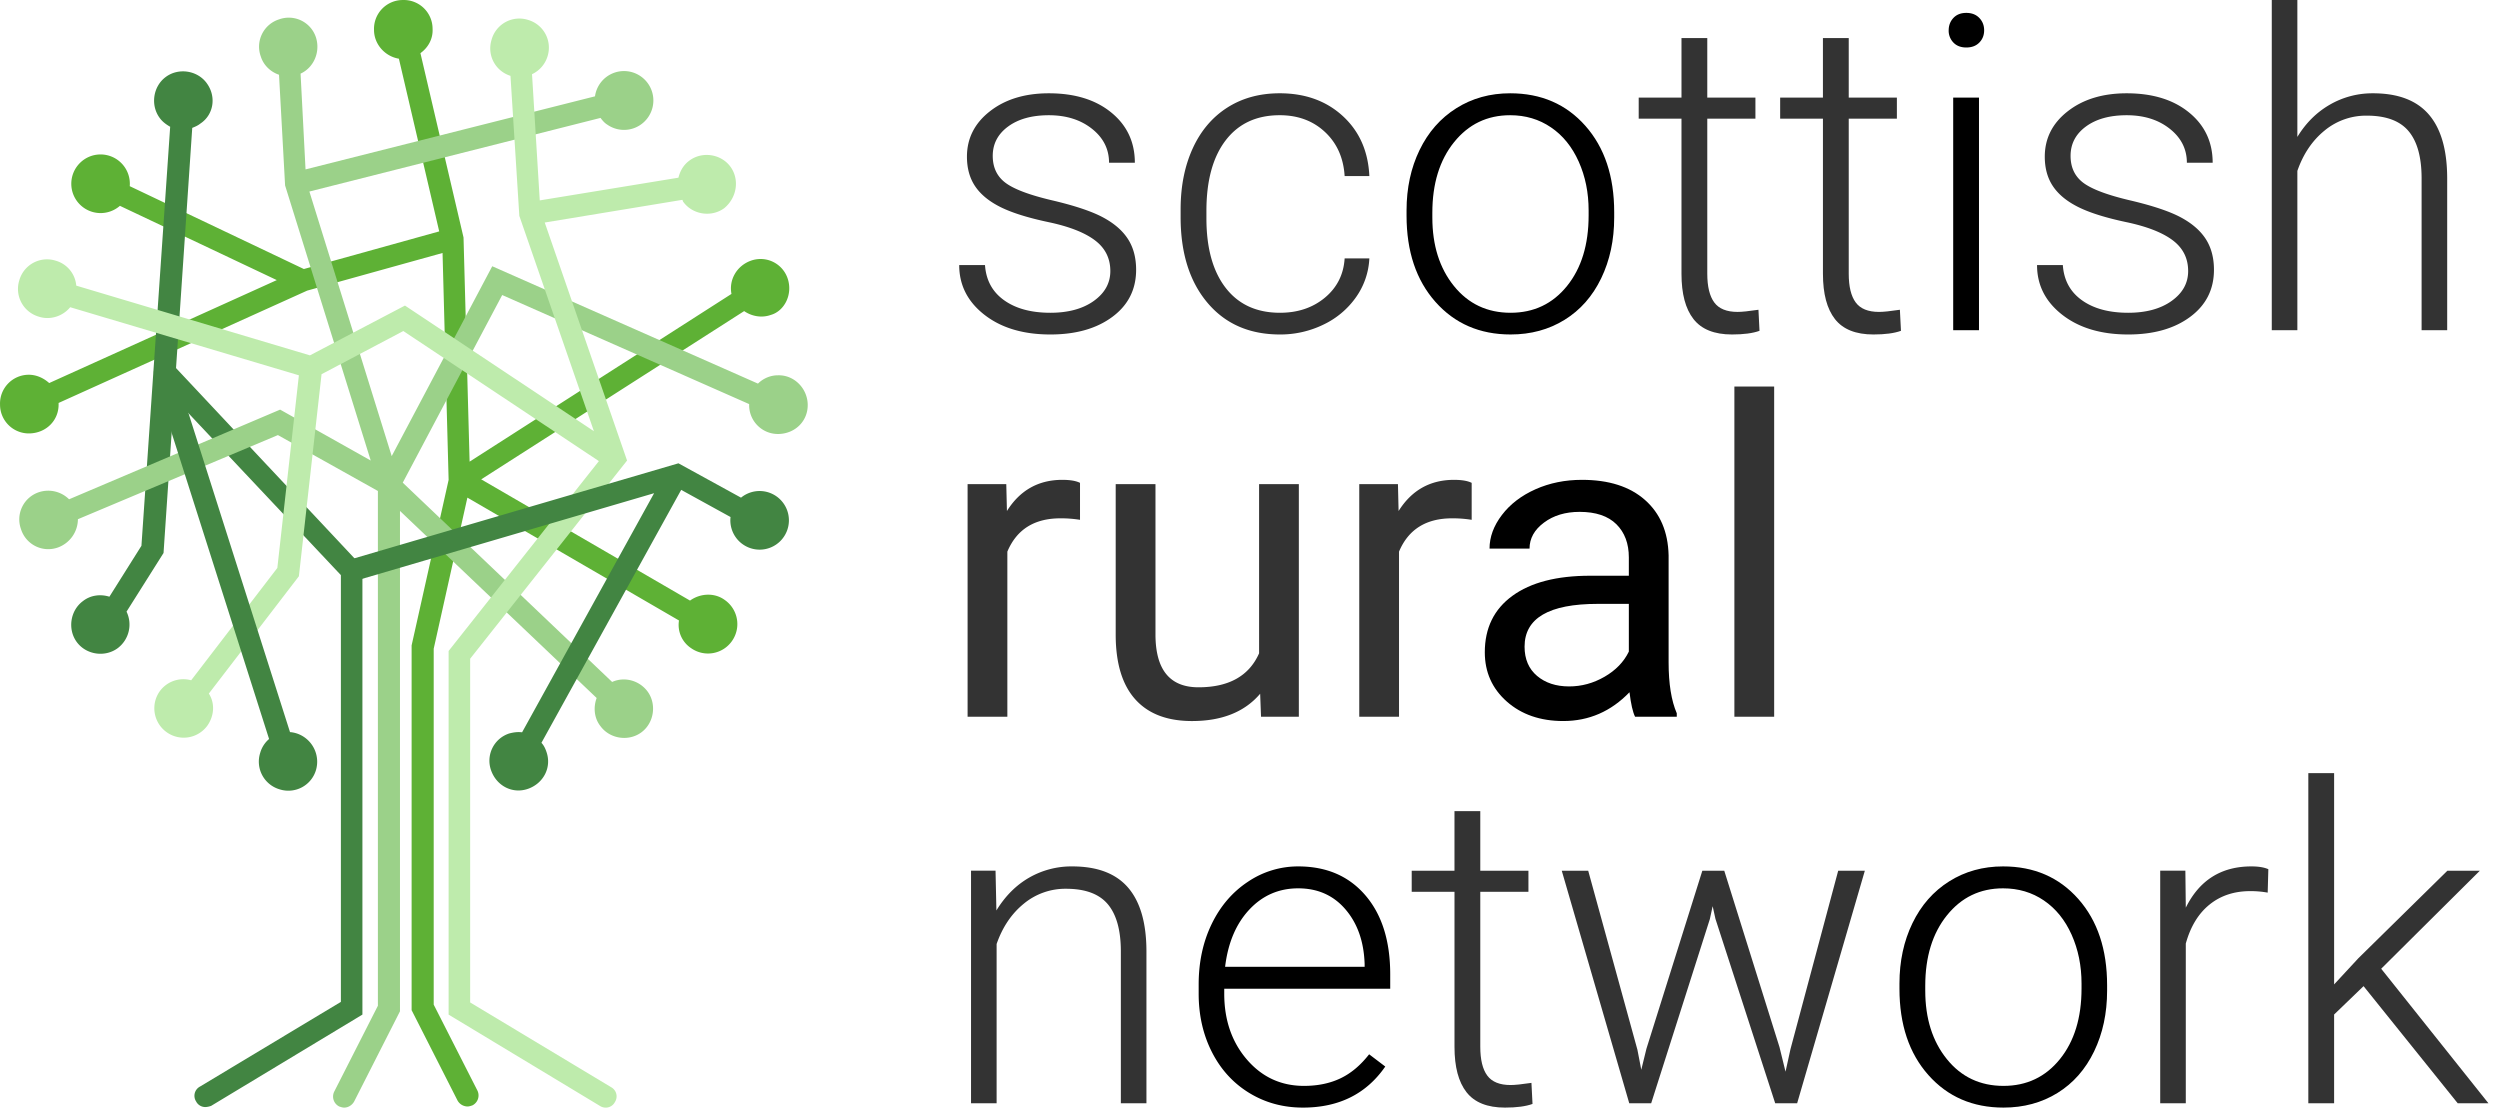 <svg width="158" height="70" viewBox="0 0 158 70" xmlns="http://www.w3.org/2000/svg">
  <g fill="none" fill-rule="evenodd">
    <path d="M12.99 69.965a.648.648 0 0 1-.594-.35.659.659 0 0 1 .244-.944l8.904-5.353v-26.97L9.917 23.997a.677.677 0 0 1 .035-.979.674.674 0 0 1 .977.035l11.976 12.769v28.3l-9.566 5.772c-.105.035-.245.07-.35.07Z" fill="#428542" fill-rule="nonzero"/>
    <path d="M25.454.001a1.821 1.821 0 0 1 1.885 1.82c.035.629-.279 1.189-.768 1.538l2.724 11.65.384 14.167 16.55-10.6c-.175-.909.349-1.784 1.221-2.098a1.805 1.805 0 0 1 2.34 1.154c.314.98-.21 2.029-1.083 2.274-.593.21-1.222.07-1.676-.245L30.412 30.295l13.198 7.662c.628-.455 1.536-.525 2.2-.035a1.858 1.858 0 0 1 .453 2.588 1.85 1.85 0 0 1-2.583.455 1.759 1.759 0 0 1-.768-1.75L29.539 31.45 27.41 41v22.493l2.759 5.423c.174.35.034.77-.315.944-.104.035-.21.07-.314.07a.735.735 0 0 1-.628-.385l-2.898-5.702V40.79l2.339-10.46-.384-14.342-8.554 2.379-15.712 7.1v.036c.035 1.05-.768 1.854-1.816 1.889a1.821 1.821 0 0 1-1.885-1.82 1.821 1.821 0 0 1 1.816-1.888c.488 0 .942.21 1.291.525l14.385-6.507-9.916-4.694a1.852 1.852 0 0 1-3.072-1.393c0-1.024.829-1.854 1.85-1.854A1.852 1.852 0 0 1 8.2 11.766l11.004 5.236 8.554-2.378L25.21 3.709c-.873-.14-1.572-.91-1.572-1.819A1.821 1.821 0 0 1 25.454.001Z" fill="#5EB135" fill-rule="nonzero"/>
    <path d="M13.06 5.248c-.594-.804-1.781-.98-2.584-.384-.804.594-.978 1.784-.385 2.588.175.245.42.42.664.56L8.939 34.493l-2.025 3.219c-.558-.175-1.187-.105-1.676.28-.803.594-.977 1.784-.384 2.588.594.805 1.78.98 2.584.385a1.87 1.87 0 0 0 .559-2.309l2.339-3.708L12.15 8.082c.175-.07.35-.14.524-.28.838-.56 1.013-1.714.384-2.554Z" fill="#428542" fill-rule="nonzero"/>
    <path d="M49.161 23.719c-.489 0-.942.21-1.257.525L31.11 16.827l-6.354 12-5.203-16.722 18.4-4.653c.105.14.245.315.42.42a1.85 1.85 0 0 0 2.583-.455 1.858 1.858 0 0 0-.454-2.588 1.85 1.85 0 0 0-2.898 1.259L19.31 10.706l-.314-6.052c.838-.385 1.257-1.365.977-2.274a1.805 1.805 0 0 0-2.339-1.155 1.81 1.81 0 0 0-1.152 2.344c.174.56.628.98 1.152 1.155l.384 6.996 5.412 17.386-5.726-3.218-13.338 5.667A1.874 1.874 0 0 0 2.48 31.1a1.81 1.81 0 0 0-1.152 2.344 1.805 1.805 0 0 0 2.34 1.154 1.915 1.915 0 0 0 1.256-1.784l12.64-5.317 6.319 3.533v32.533l-2.758 5.423a.702.702 0 0 0 .314.944c.105.035.21.07.314.07.244 0 .489-.14.629-.385l2.897-5.702V32.29l12.43 11.824c-.21.56-.174 1.26.245 1.784.593.805 1.78.98 2.583.385.803-.594.978-1.784.384-2.588-.523-.7-1.466-.945-2.234-.595L25.454 30.505l6.285-11.859 15.607 6.892v.07c0 1.014.838 1.854 1.885 1.819 1.048-.035 1.85-.84 1.816-1.89-.035-1.014-.873-1.853-1.886-1.818Z" fill="#9BD189"/>
    <path d="M46.159 10.53c-.594-.804-1.781-.979-2.584-.384-.384.28-.594.664-.698 1.084l-8.764 1.435-.489-7.976a1.84 1.84 0 0 0 .978-1.12A1.824 1.824 0 0 0 33.38 1.26a1.82 1.82 0 0 0-2.305 1.225c-.314.98.21 1.994 1.187 2.309l.56 8.85 4.713 13.608-11.941-7.94-6.006 3.147L4.82 18.052a1.793 1.793 0 0 0-1.292-1.574 1.82 1.82 0 0 0-2.304 1.224 1.824 1.824 0 0 0 1.222 2.309c.733.245 1.536-.035 1.99-.595L18.89 23.72l-1.362 12.174-5.446 7.1a1.843 1.843 0 0 0-1.99.7 1.858 1.858 0 0 0 .453 2.59 1.85 1.85 0 0 0 2.584-.456c.419-.63.454-1.399.07-1.994l5.691-7.416 1.432-12.768 5.167-2.729 12.36 8.221-9.497 11.999v22.983l9.567 5.772c.104.07.244.105.349.105a.648.648 0 0 0 .593-.35.659.659 0 0 0-.244-.944l-8.903-5.353V41.63l9.916-12.524-5.203-15.042 8.694-1.434c.035.035.035.104.07.14.593.804 1.78.979 2.584.384.803-.664.977-1.819.384-2.623Z" fill="#BEEBAC"/>
    <path d="m11.139 23.684 7.189 22.585c.14.01.282.038.422.083a1.882 1.882 0 0 1 1.222 2.309 1.82 1.82 0 0 1-2.304 1.224 1.824 1.824 0 0 1-1.222-2.308c.1-.352.3-.65.56-.872L9.812 24.104l1.327-.42ZM42.877 29.281l3.956 2.171a1.852 1.852 0 0 1 3.026 1.432 1.852 1.852 0 0 1-1.85 1.854 1.852 1.852 0 0 1-1.839-2.062l-3.119-1.716-8.833 15.987c.14.14.244.35.314.56.35.98-.175 1.994-1.152 2.343-.978.35-1.99-.175-2.34-1.154a1.81 1.81 0 0 1 1.153-2.344c.279-.07.523-.105.803-.07L41.34 31.17l-18.958 5.562-.385-1.33 20.88-6.121Z" fill="#428542" fill-rule="nonzero"/>
    <g fill-rule="nonzero">
      <path d="M70.173 17.132c0-.807-.324-1.454-.972-1.943-.647-.49-1.623-.872-2.927-1.148-1.305-.276-2.317-.593-3.037-.951-.72-.358-1.254-.795-1.603-1.311-.349-.516-.523-1.141-.523-1.875 0-1.16.485-2.117 1.454-2.873.969-.757 2.21-1.135 3.722-1.135 1.64 0 2.955.405 3.947 1.216.992.81 1.488 1.868 1.488 3.172h-1.63c0-.86-.36-1.576-1.08-2.146-.72-.57-1.629-.856-2.725-.856-1.069 0-1.927.238-2.574.713-.648.476-.972 1.094-.972 1.855 0 .733.27 1.302.809 1.705s1.521.772 2.948 1.107c1.426.335 2.495.693 3.206 1.073.711.38 1.239.838 1.583 1.372.344.535.516 1.182.516 1.943 0 1.24-.5 2.233-1.501 2.975-1.001.743-2.307 1.114-3.92 1.114-1.711 0-3.1-.414-4.164-1.243-1.064-.829-1.596-1.877-1.596-3.145h1.63c.064.951.464 1.692 1.203 2.221.738.53 1.714.795 2.927.795 1.132 0 2.047-.249 2.745-.747.697-.498 1.046-1.128 1.046-1.888ZM80.892 19.767c1.132 0 2.08-.32 2.846-.958.765-.638 1.18-1.465 1.243-2.479h1.562a4.603 4.603 0 0 1-.842 2.452 5.277 5.277 0 0 1-2.058 1.732 6.203 6.203 0 0 1-2.751.625c-1.93 0-3.458-.67-4.585-2.01-1.128-1.34-1.692-3.143-1.692-5.407v-.49c0-1.449.254-2.73.761-3.844.507-1.114 1.234-1.975 2.18-2.582.947-.606 2.054-.91 3.322-.91 1.612 0 2.942.48 3.988 1.44 1.046.96 1.605 2.224 1.677 3.79h-1.562c-.072-1.15-.487-2.078-1.243-2.784-.756-.707-1.71-1.06-2.86-1.06-1.467 0-2.606.53-3.417 1.59-.81 1.06-1.215 2.544-1.215 4.456v.475c0 1.875.405 3.338 1.215 4.388.811 1.05 1.955 1.576 3.43 1.576Z" fill="#333"/>
      <path d="M88.894 13.3c0-1.413.274-2.685.822-3.817.548-1.132 1.322-2.013 2.323-2.643 1-.63 2.135-.944 3.403-.944 1.956 0 3.541.686 4.755 2.058 1.214 1.373 1.82 3.19 1.82 5.455v.34c0 1.422-.273 2.701-.821 3.838-.548 1.136-1.32 2.013-2.317 2.628-.996.616-2.133.924-3.41.924-1.947 0-3.53-.686-4.748-2.058-1.218-1.372-1.827-3.19-1.827-5.455V13.3Zm1.63.449c0 1.757.455 3.2 1.365 4.327.91 1.127 2.104 1.691 3.58 1.691 1.468 0 2.656-.564 3.566-1.691.91-1.128 1.366-2.616 1.366-4.463V13.3c0-1.123-.208-2.15-.625-3.084-.417-.932-1-1.655-1.753-2.166-.751-.512-1.612-.768-2.58-.768-1.45 0-2.632.568-3.547 1.705s-1.372 2.624-1.372 4.463v.299Z" fill="#000"/>
      <path d="M107.9 2.405v3.763h3.043v1.331H107.9v9.796c0 .815.147 1.422.442 1.82.294.399.785.598 1.474.598.271 0 .71-.045 1.318-.136l.067 1.331c-.425.154-1.005.231-1.739.231-1.114 0-1.924-.323-2.431-.971-.508-.648-.761-1.6-.761-2.86V7.5h-2.704V6.168h2.704V2.405h1.63ZM116.84 2.405v3.763h3.043v1.331h-3.043v9.796c0 .815.147 1.422.441 1.82.294.399.786.598 1.474.598.272 0 .711-.045 1.318-.136l.068 1.331c-.426.154-1.006.231-1.74.231-1.113 0-1.924-.323-2.431-.971-.507-.648-.76-1.6-.76-2.86V7.5h-2.704V6.168h2.703V2.405h1.63Z" fill="#333"/>
      <path d="M125.072 20.868h-1.63v-14.7h1.63v14.7Zm-1.915-18.952c0-.308.1-.569.299-.782.199-.212.47-.319.815-.319.344 0 .618.107.822.32.204.212.305.473.305.78 0 .309-.101.567-.305.775-.204.208-.478.312-.822.312s-.616-.104-.815-.312a1.077 1.077 0 0 1-.3-.774Z" fill="#000"/>
      <path d="M138.291 17.132c0-.807-.324-1.454-.971-1.943-.648-.49-1.624-.872-2.928-1.148-1.304-.276-2.316-.593-3.036-.951-.72-.358-1.255-.795-1.603-1.311-.349-.516-.523-1.141-.523-1.875 0-1.16.484-2.117 1.453-2.873.97-.757 2.21-1.135 3.723-1.135 1.64 0 2.955.405 3.946 1.216.992.81 1.488 1.868 1.488 3.172h-1.63c0-.86-.36-1.576-1.08-2.146-.72-.57-1.628-.856-2.724-.856-1.069 0-1.927.238-2.575.713-.647.476-.971 1.094-.971 1.855 0 .733.27 1.302.808 1.705.54.403 1.522.772 2.948 1.107 1.427.335 2.496.693 3.207 1.073.71.38 1.238.838 1.582 1.372.344.535.517 1.182.517 1.943 0 1.24-.5 2.233-1.502 2.975-1 .743-2.307 1.114-3.92 1.114-1.71 0-3.099-.414-4.163-1.243-1.064-.829-1.596-1.877-1.596-3.145h1.63c.063.951.464 1.692 1.202 2.221.738.53 1.714.795 2.928.795 1.132 0 2.047-.249 2.744-.747.698-.498 1.046-1.128 1.046-1.888ZM145.193 8.654c.534-.878 1.218-1.558 2.051-2.038a5.375 5.375 0 0 1 2.731-.72c1.576 0 2.749.444 3.519 1.332.77.887 1.159 2.219 1.168 3.994v9.646h-1.617v-9.66c-.009-1.313-.287-2.291-.835-2.934-.548-.643-1.424-.965-2.629-.965a4.112 4.112 0 0 0-2.67.944c-.774.63-1.347 1.479-1.718 2.548v10.067h-1.617V0h1.617v8.654ZM68.257 32.853a7.532 7.532 0 0 0-1.236-.095c-1.649 0-2.767.702-3.356 2.106v10.434h-2.513v-14.7h2.445l.041 1.698c.824-1.313 1.993-1.97 3.505-1.97.49 0 .86.064 1.114.19v2.337ZM79.642 43.844c-.978 1.15-2.414 1.726-4.307 1.726-1.567 0-2.76-.455-3.58-1.366-.82-.91-1.234-2.257-1.243-4.041v-9.565h2.514v9.497c0 2.228.905 3.342 2.717 3.342 1.92 0 3.197-.716 3.831-2.147V30.598h2.513v14.7h-2.39l-.055-1.454ZM93.01 32.853a7.532 7.532 0 0 0-1.236-.095c-1.648 0-2.767.702-3.356 2.106v10.434h-2.513v-14.7h2.445l.041 1.698c.824-1.313 1.993-1.97 3.505-1.97.49 0 .86.064 1.114.19v2.337Z" fill="#333"/>
      <path d="M103.337 45.298c-.145-.29-.263-.806-.353-1.549-1.169 1.214-2.564 1.82-4.185 1.82-1.449 0-2.638-.41-3.566-1.229-.928-.82-1.393-1.859-1.393-3.118 0-1.53.582-2.72 1.746-3.566 1.164-.847 2.801-1.27 4.911-1.27h2.446V35.23c0-.879-.263-1.578-.788-2.099-.525-.52-1.3-.781-2.323-.781-.897 0-1.649.226-2.255.68-.607.452-.91 1-.91 1.643h-2.528c0-.734.26-1.442.782-2.126.52-.684 1.227-1.225 2.119-1.624.892-.398 1.872-.597 2.941-.597 1.694 0 3.02.423 3.98 1.27s1.459 2.013 1.495 3.498v6.766c0 1.35.172 2.423.516 3.22v.217h-2.635Zm-4.17-1.916c.787 0 1.534-.203 2.24-.611.707-.408 1.219-.937 1.536-1.59v-3.016h-1.97c-3.08 0-4.62.902-4.62 2.704 0 .788.264 1.404.789 1.848.525.443 1.2.665 2.024.665Z" fill="#000"/>
      <path fill="#333" d="M112.127 45.298h-2.514V24.43h2.514zM62.918 55.029l.054 2.513c.553-.906 1.241-1.596 2.065-2.072a5.367 5.367 0 0 1 2.731-.713c1.576 0 2.749.444 3.519 1.331.77.888 1.16 2.22 1.168 3.994v9.646h-1.617v-9.66c-.009-1.312-.287-2.29-.835-2.934-.548-.643-1.424-.964-2.629-.964a4.112 4.112 0 0 0-2.67.944c-.774.63-1.347 1.479-1.718 2.547v10.067h-1.617v-14.7h1.549Z"/>
      <path d="M82.345 70c-1.25 0-2.38-.308-3.39-.924-1.009-.616-1.795-1.474-2.356-2.574-.562-1.1-.843-2.335-.843-3.702v-.585c0-1.412.274-2.685.822-3.817.548-1.132 1.311-2.022 2.29-2.67a5.647 5.647 0 0 1 3.179-.971c1.784 0 3.199.609 4.245 1.827 1.046 1.218 1.57 2.883 1.57 4.993v.91H77.372v.313c0 1.666.478 3.054 1.433 4.164.956 1.11 2.158 1.664 3.607 1.664.87 0 1.637-.159 2.303-.476.666-.317 1.27-.824 1.814-1.521l1.019.774C86.353 69.135 84.619 70 82.345 70Zm-.298-13.857c-1.223 0-2.253.448-3.091 1.345-.838.896-1.347 2.1-1.529 3.613h8.818v-.176c-.046-1.413-.449-2.563-1.21-3.451-.76-.888-1.757-1.331-2.988-1.331Z" fill="#000"/>
      <path d="M93.554 51.265v3.764h3.043v1.331h-3.043v9.795c0 .815.147 1.422.441 1.82.295.4.786.599 1.474.599.272 0 .711-.046 1.318-.136l.068 1.331c-.426.154-1.005.231-1.739.231-1.114 0-1.925-.324-2.432-.971-.507-.648-.76-1.601-.76-2.86V56.36H89.22v-1.331h2.703v-3.764h1.63ZM103.485 66.345l.244 1.264.326-1.331 3.533-11.249h1.385l3.492 11.153.38 1.549.313-1.426 3.016-11.276h1.684l-4.279 14.699h-1.386l-3.777-11.656-.176-.802-.177.815-3.709 11.643h-1.385l-4.266-14.699h1.671z" fill="#333"/>
      <path d="M120.046 62.161c0-1.413.274-2.685.822-3.818.548-1.132 1.322-2.012 2.323-2.642 1-.63 2.135-.944 3.403-.944 1.956 0 3.541.686 4.755 2.058 1.214 1.372 1.82 3.19 1.82 5.455v.34c0 1.421-.273 2.7-.821 3.837-.548 1.137-1.32 2.013-2.317 2.63-.996.615-2.133.923-3.41.923-1.947 0-3.53-.686-4.748-2.058-1.218-1.372-1.827-3.19-1.827-5.455v-.326Zm1.63.448c0 1.757.455 3.2 1.365 4.327.91 1.128 2.104 1.692 3.58 1.692 1.467 0 2.656-.564 3.566-1.692.91-1.127 1.366-2.615 1.366-4.462v-.313c0-1.123-.209-2.151-.625-3.084-.417-.933-1.001-1.655-1.753-2.167-.751-.512-1.612-.767-2.581-.767-1.45 0-2.631.568-3.546 1.705-.915 1.136-1.372 2.624-1.372 4.463v.298Z" fill="#000"/>
      <path d="M143.318 56.414a6.072 6.072 0 0 0-1.1-.095c-1.015 0-1.873.283-2.575.85-.702.565-1.202 1.387-1.501 2.465v10.094h-1.617v-14.7h1.59l.027 2.337c.86-1.739 2.241-2.608 4.143-2.608.453 0 .811.059 1.074.176l-.041 1.481ZM149.377 62.324l-1.861 1.793v5.611h-1.63V48.861h1.63v13.354l1.535-1.657 5.625-5.529h2.051l-6.236 6.195 6.779 8.504h-1.942z" fill="#333"/>
    </g>
  </g>
</svg>
